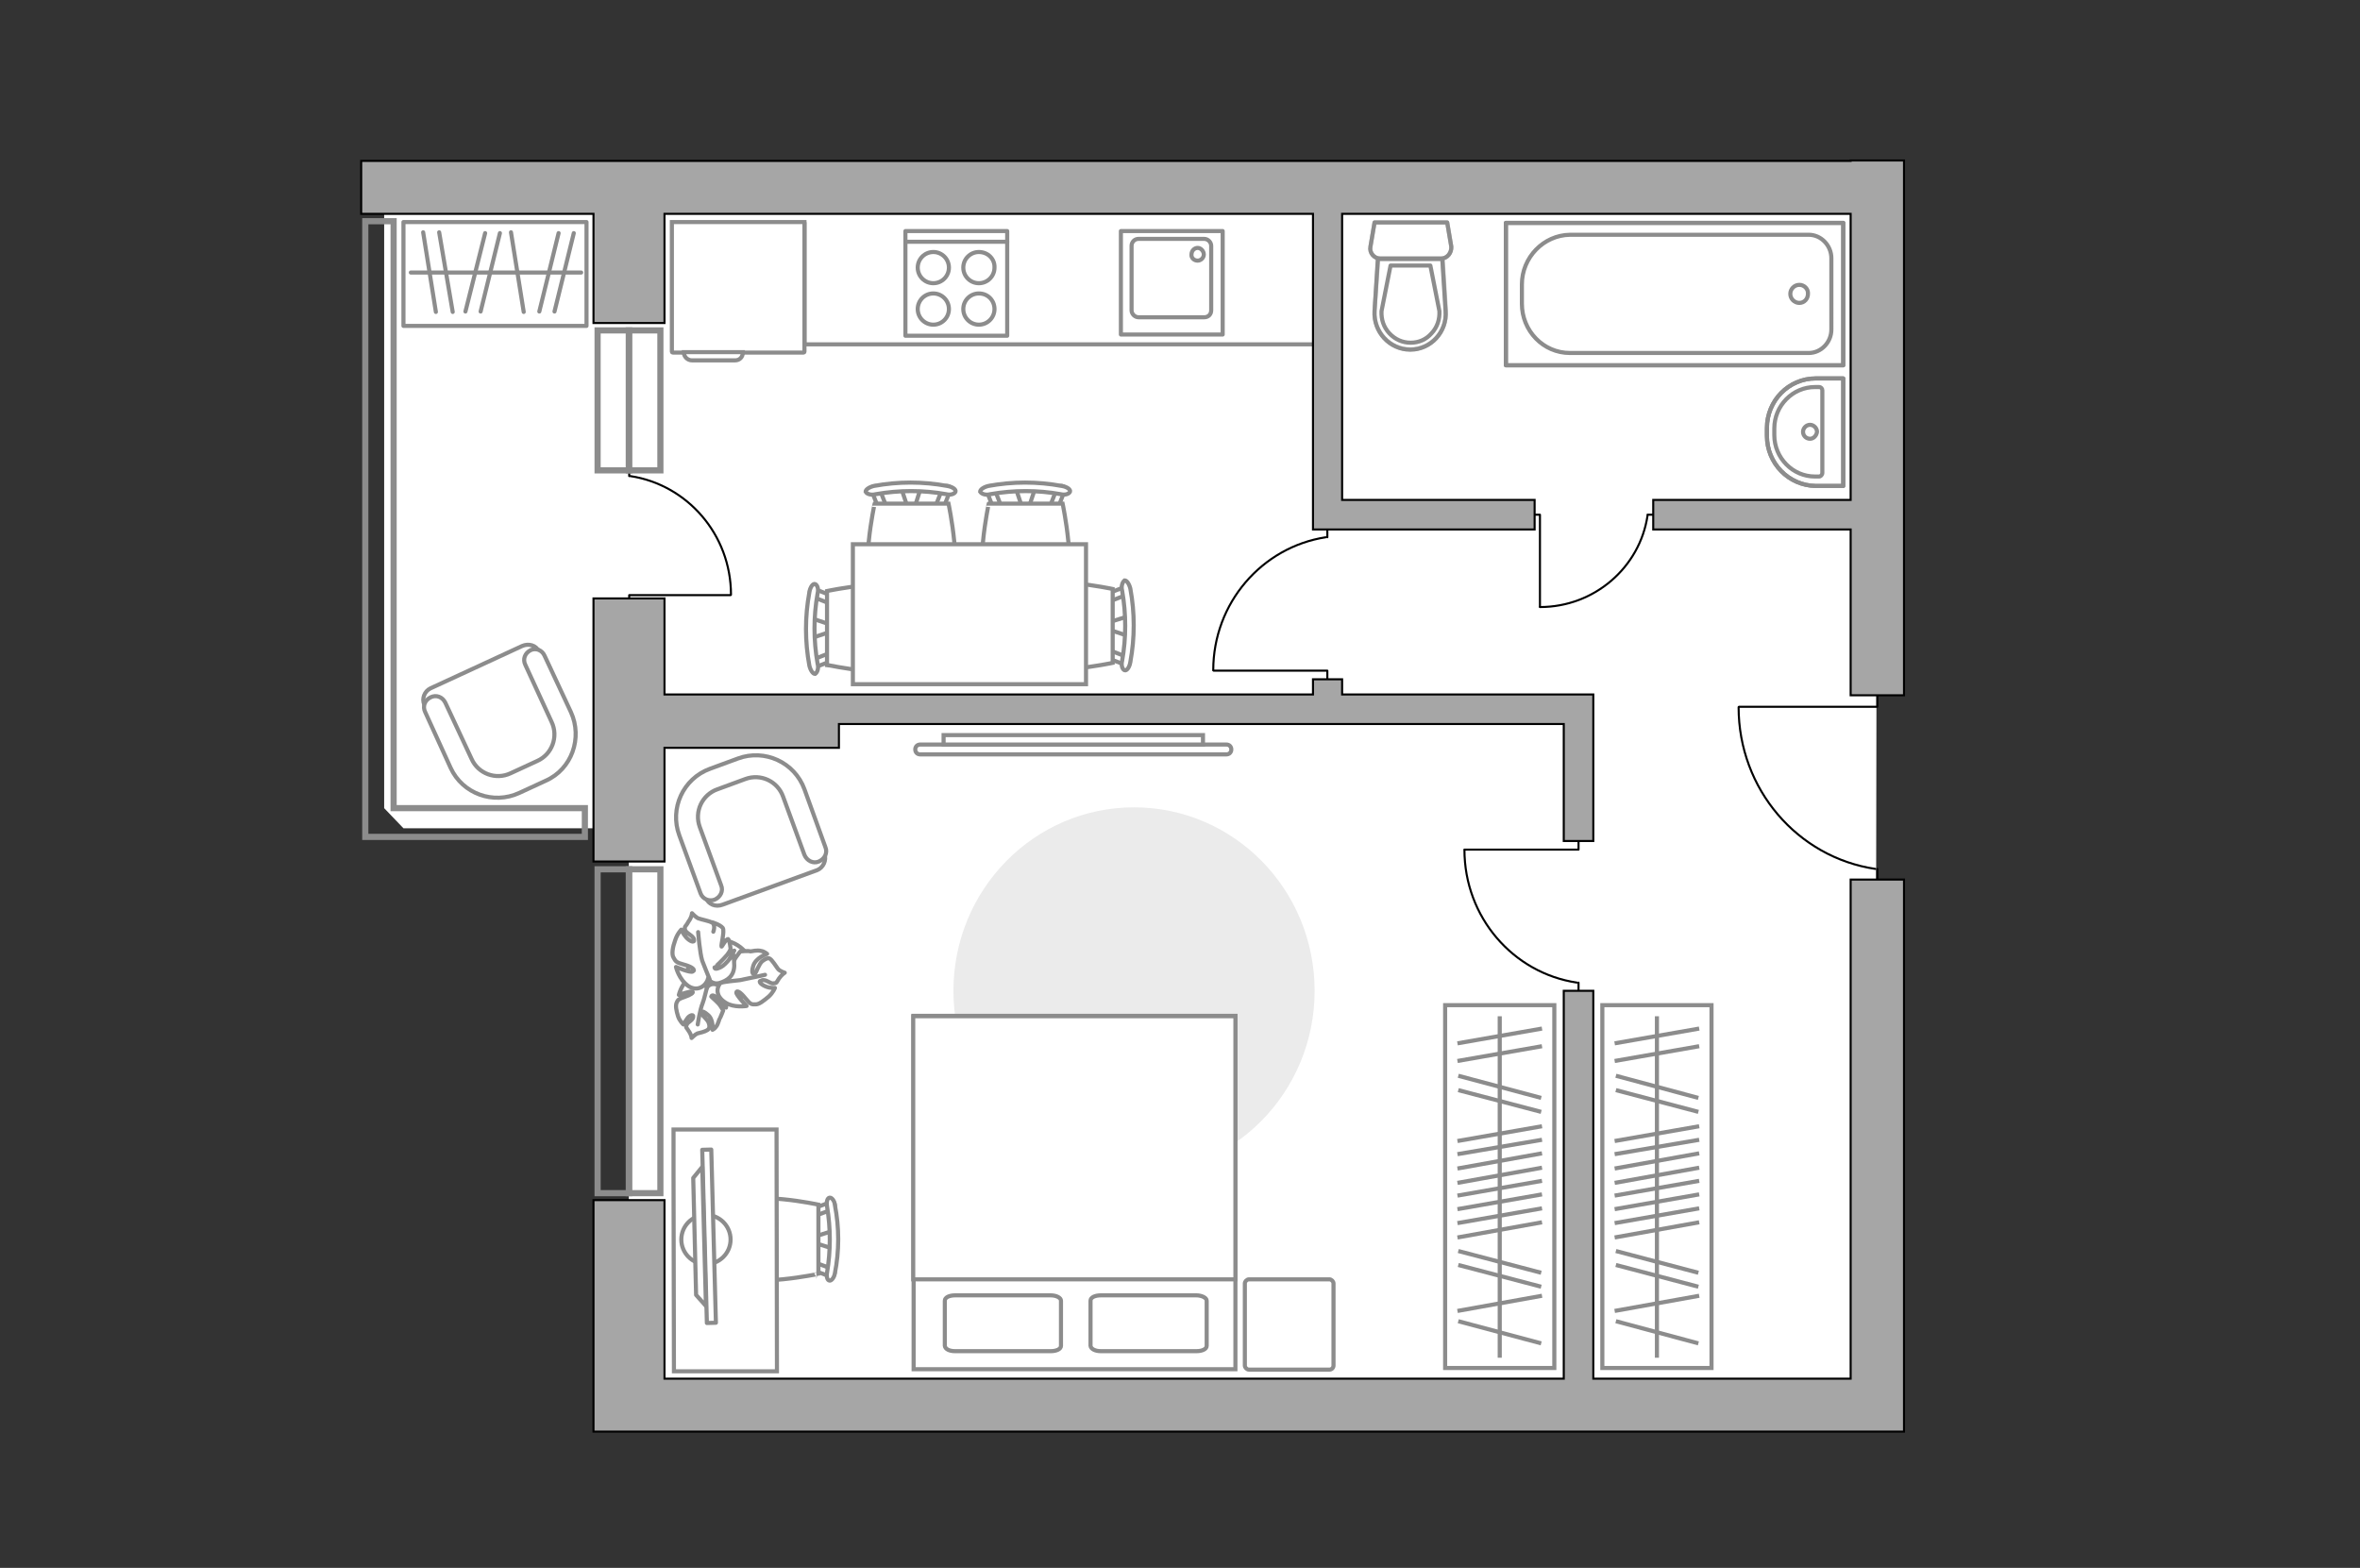 <?xml version="1.0" encoding="utf-8"?>
<!-- Generator: Adobe Illustrator 28.2.0, SVG Export Plug-In . SVG Version: 6.00 Build 0)  -->
<svg version="1.1" id="Слой_1" xmlns="http://www.w3.org/2000/svg" xmlns:xlink="http://www.w3.org/1999/xlink" x="0px" y="0px"
	 viewBox="0 0 575 382" style="enable-background:new 0 0 575 382;" xml:space="preserve">
<rect x="0" y="0" width="575" height="382" fill="#333333" stroke="none"/>
<style type="text/css">
	.st0{fill:#FFFFFF;}
	.st1{fill:#FFFFFF;stroke:#8C8C8C;stroke-miterlimit:10;}
	.st2{fill:none;stroke:#8C8C8C;stroke-miterlimit:10;}
	.st3{fill:#EBEBEB;}
	.st4{fill:none;stroke:#8C8C8C;stroke-linecap:round;stroke-linejoin:round;stroke-miterlimit:10;}
	.st5{fill:#FFFFFF;stroke:#8C8C8C;stroke-linecap:round;stroke-linejoin:round;stroke-miterlimit:10;}
	.st6{fill:#FFFFFF;stroke:#8C8C8C;stroke-width:1;stroke-linecap:round;stroke-linejoin:round;stroke-miterlimit:9.998;}
	.st7{fill:none;stroke:#000000;stroke-width:0.5;stroke-linecap:round;stroke-linejoin:round;stroke-miterlimit:10;}
	.st8{opacity:0.5;}
	.st9{fill:#A6A6A6;stroke:#000000;stroke-width:0.5;stroke-miterlimit:10;}
	.st10{fill:none;stroke:#8C8C8C;stroke-width:1.5;stroke-linecap:round;stroke-miterlimit:10;}
</style>
<polygon id="bg" class="st0" points="457.4,43.8 93.6,43.8 93.6,196.9 98.3,201.8 153.2,201.8 153.2,341.3 456.9,341.3 "/>
<g id="furniture">
	<g>
		<g id="Group_2_2_">
			<g id="Group_3_2_">
				<path id="Vector_10_2_" class="st1" d="M197.9,155.4l5.1-1.7v-1.3l-5.1-1.7V155.4z"/>
			</g>
			<g id="Group_4_2_">
				<path id="Vector_11_2_" class="st1" d="M202.8,145.9c0-0.4-0.3-0.9-0.5-0.9l-4.1-1.6c-0.4-0.2-0.8,0.2-0.9,0.7
					c-0.1,0.5,0.2,1.1,0.4,1.2l4.1,1.6c0.4,0.2,0.8-0.2,0.9-0.7C202.8,146,202.8,146,202.8,145.9z"/>
			</g>
			<g id="Group_5_2_">
				<path id="Vector_12_2_" class="st1" d="M202.8,160.2c0-0.1,0-0.2,0-0.3c-0.1-0.5-0.4-0.9-0.9-0.7l-4.1,1.6
					c-0.4,0.2-0.6,0.7-0.4,1.2c0.1,0.5,0.4,0.9,0.9,0.7l4.1-1.6C202.5,161,202.8,160.6,202.8,160.2z"/>
			</g>
			<path id="Vector_13_2_" class="st1" d="M222.6,162c3.2-3.2,3.2-14.8,0-18c-3.7-3.7-21.1,0-21.1,0v18
				C201.6,162,218.9,165.8,222.6,162z"/>
			<path id="Vector_14_2_" class="st1" d="M199.2,161.7c-1-5.7-1-11.5,0-17.1c0.3-1.2-0.1-2.1-0.6-2.3c-0.5-0.2-1.2,0.7-1.4,2
				c-1.1,5.9-1.1,12,0,17.9c0.3,1.2,0.9,2,1.4,2C199.2,163.8,199.5,162.7,199.2,161.7z"/>
		</g>
		<g id="Group_6_2_">
			<g id="Group_7_2_">
				<path id="Vector_15_2_" class="st1" d="M274.7,150.2l-5.1,1.6v1.4l5.1,1.7V150.2z"/>
			</g>
			<g id="Group_8_2_">
				<path id="Vector_16_2_" class="st1" d="M269.8,159.6c0,0.4,0.3,0.9,0.5,0.9l4.1,1.6c0.4,0.2,0.8-0.2,0.9-0.7
					c0.1-0.5-0.2-1.1-0.4-1.2l-4.1-1.6c-0.4-0.2-0.8,0.2-0.9,0.7C269.8,159.5,269.8,159.6,269.8,159.6z"/>
			</g>
			<g id="Group_9_2_">
				<path id="Vector_17_2_" class="st1" d="M269.8,145.4c0,0.1,0,0.2,0,0.3c0.1,0.5,0.4,0.9,0.9,0.7l4.1-1.6
					c0.4-0.2,0.6-0.7,0.4-1.2c-0.1-0.5-0.4-0.9-0.9-0.7l-4.1,1.6C270.1,144.6,269.8,144.9,269.8,145.4z"/>
			</g>
			<path id="Vector_18_2_" class="st1" d="M250,143.5c-3.2,3.2-3.2,14.8,0,18c3.7,3.7,21.1,0,21.1,0v-18
				C271.1,143.5,253.7,139.8,250,143.5z"/>
			<path id="Vector_19_2_" class="st1" d="M273.4,143.9c1,5.7,1,11.5,0,17.1c-0.3,1.2,0.1,2.1,0.6,2.3c0.5,0.2,1.2-0.7,1.4-2
				c1.1-5.9,1.1-12,0-17.9c-0.3-1.2-0.9-2-1.4-2C273.5,141.8,273.1,142.8,273.4,143.9z"/>
		</g>
		<g id="Group_14_2_">
			<g id="Group_15_2_">
				<path id="Vector_25_1_" class="st1" d="M219.6,119l1.7,5.1h1.4l1.6-5.1H219.6z"/>
			</g>
			<g id="Group_16_2_">
				<path id="Vector_26_1_" class="st1" d="M229.1,123.9c0.4,0,0.9-0.3,0.9-0.5l1.6-4.1c0.2-0.4-0.2-0.8-0.7-0.9
					c-0.5-0.1-1.1,0.2-1.2,0.4l-1.6,4.1c-0.2,0.4,0.2,0.8,0.7,0.9C229,123.9,229,123.9,229.1,123.9z"/>
			</g>
			<g id="Group_17_2_">
				<path id="Vector_27_1_" class="st1" d="M214.8,123.9c0.1,0,0.2,0,0.3,0c0.5-0.1,0.9-0.4,0.7-0.9l-1.6-4.1
					c-0.2-0.4-0.7-0.6-1.2-0.4c-0.5,0.1-0.9,0.4-0.7,0.9l1.6,4.1C214,123.8,214.4,123.9,214.8,123.9z"/>
			</g>
			<path id="Vector_28_2_" class="st1" d="M213.1,143.8c3.2,3.2,14.8,3.2,18,0c3.7-3.7,0-21.1,0-21.1h-18
				C213.1,122.7,209.3,140.1,213.1,143.8z"/>
			<path id="Vector_29_2_" class="st1" d="M213.4,120.4c5.7-1,11.5-1,17.1,0c1.2,0.3,2.1-0.1,2.3-0.6c0.2-0.5-0.7-1.2-2-1.4
				c-5.9-1.1-12-1.1-17.9,0c-1.2,0.3-2,0.9-2,1.4C211.2,120.4,212.3,120.7,213.4,120.4z"/>
		</g>
		<g id="Group_18_2_">
			<g id="Group_19_2_">
				<path id="Vector_30_2_" class="st1" d="M247.5,119l1.7,5.1h1.3l1.7-5.1H247.5z"/>
			</g>
			<g id="Group_20_2_">
				<path id="Vector_31_2_" class="st1" d="M257,123.9c0.4,0,0.9-0.3,0.9-0.5l1.6-4.1c0.2-0.4-0.2-0.8-0.7-0.9
					c-0.5-0.1-1.1,0.2-1.2,0.4l-1.6,4.1c-0.2,0.4,0.2,0.8,0.7,0.9C256.8,123.9,256.9,123.9,257,123.9z"/>
			</g>
			<g id="Group_21_2_">
				<path id="Vector_32_2_" class="st1" d="M242.8,123.9c0.1,0,0.2,0,0.3,0c0.5-0.1,0.9-0.4,0.7-0.9l-1.6-4.1
					c-0.2-0.4-0.7-0.6-1.2-0.4c-0.5,0.1-0.9,0.4-0.7,0.9l1.6,4.1C241.9,123.8,242.3,123.9,242.8,123.9z"/>
			</g>
			<path id="Vector_33_2_" class="st1" d="M240.9,143.8c3.2,3.2,14.8,3.2,18,0c3.7-3.7,0-21.1,0-21.1h-18
				C240.9,122.7,237.2,140.1,240.9,143.8z"/>
			<path id="Vector_34_2_" class="st1" d="M241.3,120.4c5.7-1,11.5-1,17.1,0c1.2,0.3,2.1-0.1,2.3-0.6c0.2-0.5-0.7-1.2-2-1.4
				c-5.9-1.1-12-1.1-17.9,0c-1.2,0.3-2,0.9-2,1.4C239.2,120.4,240.2,120.7,241.3,120.4z"/>
		</g>
		<path id="Vector_35_2_" class="st1" d="M207.8,166.7h56.8v-34.1h-45.9h-10.9L207.8,166.7L207.8,166.7z"/>
	</g>
	<g>
		<rect x="390.4" y="244.9" class="st1" width="26.6" height="88.4"/>
		<line class="st2" x1="393.4" y1="319.4" x2="414" y2="315.7"/>
		<line class="st2" x1="393.4" y1="258.5" x2="414" y2="254.9"/>
		<line class="st2" x1="393.4" y1="254.2" x2="414" y2="250.6"/>
		<line class="st2" x1="393.4" y1="301.5" x2="414" y2="297.8"/>
		<line class="st2" x1="393.4" y1="298" x2="414" y2="294.4"/>
		<line class="st2" x1="393.4" y1="294.6" x2="414" y2="291"/>
		<line class="st2" x1="393.4" y1="291.3" x2="414" y2="287.7"/>
		<line class="st2" x1="393.4" y1="288.2" x2="414" y2="284.5"/>
		<line class="st2" x1="393.4" y1="284.7" x2="414" y2="281"/>
		<line class="st2" x1="393.4" y1="281.2" x2="414" y2="277.7"/>
		<line class="st2" x1="393.4" y1="278" x2="414" y2="274.4"/>
		<line class="st2" x1="393.7" y1="321.9" x2="413.8" y2="327.3"/>
		<line class="st2" x1="393.7" y1="308.2" x2="413.8" y2="313.5"/>
		<line class="st2" x1="393.7" y1="304.8" x2="413.8" y2="310.1"/>
		<line class="st2" x1="393.7" y1="265.6" x2="413.8" y2="270.9"/>
		<line class="st2" x1="393.7" y1="262.1" x2="413.8" y2="267.5"/>
		<line class="st2" x1="403.7" y1="330.8" x2="403.7" y2="247.6"/>
	</g>
	<g>
		<rect x="352.1" y="244.9" class="st1" width="26.6" height="88.4"/>
		<line class="st2" x1="355.1" y1="319.4" x2="375.7" y2="315.7"/>
		<line class="st2" x1="355.1" y1="258.5" x2="375.7" y2="254.9"/>
		<line class="st2" x1="355.1" y1="254.2" x2="375.7" y2="250.6"/>
		<line class="st2" x1="355.1" y1="301.5" x2="375.7" y2="297.8"/>
		<line class="st2" x1="355.1" y1="298" x2="375.7" y2="294.4"/>
		<line class="st2" x1="355.1" y1="294.6" x2="375.7" y2="291"/>
		<line class="st2" x1="355.1" y1="291.3" x2="375.7" y2="287.7"/>
		<line class="st2" x1="355.1" y1="288.2" x2="375.7" y2="284.5"/>
		<line class="st2" x1="355.1" y1="284.7" x2="375.7" y2="281"/>
		<line class="st2" x1="355.1" y1="281.2" x2="375.7" y2="277.7"/>
		<line class="st2" x1="355.1" y1="278" x2="375.7" y2="274.4"/>
		<line class="st2" x1="355.3" y1="321.9" x2="375.5" y2="327.3"/>
		<line class="st2" x1="355.3" y1="308.2" x2="375.5" y2="313.5"/>
		<line class="st2" x1="355.3" y1="304.8" x2="375.5" y2="310.1"/>
		<line class="st2" x1="355.3" y1="265.6" x2="375.5" y2="270.9"/>
		<line class="st2" x1="355.3" y1="262.1" x2="375.5" y2="267.5"/>
		<line class="st2" x1="365.4" y1="330.8" x2="365.4" y2="247.6"/>
	</g>
	<path id="Vector_96_1_" class="st3" d="M232.3,241.4c0-24.7,19.7-44.7,44-44.7s44,20,44,44.7c0,24.7-19.7,44.7-44,44.7
		S232.3,266.1,232.3,241.4z"/>
	<path id="Vector_97_1_" class="st1" d="M324.9,312.7v20c0,0.5-0.4,1-1,1h-19.6c-0.5,0-1-0.5-1-1v-20c0-0.5,0.5-1,1-1h19.6
		C324.4,311.7,324.9,312.2,324.9,312.7z"/>
	<path id="Vector_98_1_" class="st1" d="M301,333.6h-78.4v-86.1H301V333.6z"/>
	<path id="Vector_99_1_" class="st1" d="M222.5,247.6V303v8.7h9.3H301v-64.1H222.5L222.5,247.6z"/>
	<path id="Vector_100_1_" class="st1" d="M265.7,327.9v-11c0-0.8,1.1-1.3,2.5-1.3h23.3c1.3,0,2.5,0.6,2.5,1.3v11
		c0,0.8-1.1,1.3-2.5,1.3h-23.3C266.9,329.2,265.8,328.7,265.7,327.9z"/>
	<path id="Vector_101_1_" class="st1" d="M230.2,327.9v-11c0-0.8,1.1-1.3,2.5-1.3H256c1.4,0,2.5,0.6,2.5,1.3v11
		c0,0.8-1.1,1.3-2.5,1.3h-23.3C231.3,329.2,230.3,328.7,230.2,327.9z"/>
	<path id="bedroom_x5F_2_2_" class="st4" d="M252.2,276.6"/>
	<g>
		<path id="Vector_52_4_" class="st1" d="M172,218.8l-5.8-15.9c-2.1-5.8,0.9-12.4,6.7-14.5l7.7-2.9c5.8-2.1,12.4,0.9,14.5,6.7
			l5.8,15.9c0.5,1.5-0.3,3.3-1.8,3.9l-23,8.4C174.3,221.1,172.6,220.3,172,218.8z"/>
		<path id="Vector_53_4_" class="st1" d="M170.7,217.7l-5.2-14.2c-2.4-6.5,0.9-13.8,7.5-16.2l6.8-2.5c6.5-2.4,13.8,0.9,16.2,7.5
			l5.1,14.1c0.6,1.4-0.2,2.9-1.6,3.5c-1.4,0.6-2.9-0.2-3.5-1.6l-5.2-14.2c-1.3-3.7-5.4-5.7-9.2-4.3l-6.8,2.5
			c-3.7,1.3-5.7,5.4-4.3,9.2l5.2,14.2c0.6,1.4-0.2,2.9-1.6,3.5C172.7,219.7,171.2,219,170.7,217.7z"/>
	</g>
	<g>
		<path id="Vector_52_00000043415490407352370110000012774277611903498891_" class="st1" d="M131.3,158.7l7.1,15.4
			c2.5,5.7,0.1,12.4-5.5,15l-7.4,3.5c-5.7,2.5-12.4,0.1-15-5.5l-7.1-15.4c-0.7-1.4,0-3.3,1.5-4l22.3-10.3
			C128.8,156.7,130.6,157.2,131.3,158.7z"/>
		<path id="Vector_53_00000126321717577755379750000010570814127002890140_" class="st1" d="M132.7,159.8l6.4,13.7
			c2.9,6.3,0.2,13.9-6.1,16.7l-6.5,3c-6.3,2.9-13.8,0.2-16.7-6.1l-6.2-13.6c-0.7-1.4-0.1-2.9,1.3-3.6c1.4-0.7,2.9-0.1,3.6,1.3
			l6.4,13.7c1.6,3.6,5.9,5.2,9.5,3.5l6.5-3c3.6-1.6,5.2-5.9,3.5-9.5L128,162c-0.7-1.4-0.1-2.9,1.3-3.6
			C130.6,157.8,132.1,158.4,132.7,159.8z"/>
	</g>
	<path id="Vector_8_1_" class="st1" d="M163.7,85.7V54.1H196v31.6c0,0.1-0.1,0.2-0.2,0.2h-31.9C163.8,85.9,163.7,85.8,163.7,85.7z"
		/>
	<path id="Vector_9_1_" class="st1" d="M179.1,87.8h-10.5c-1.1,0-2-0.9-2-2H181C181,87,180.2,87.8,179.1,87.8z"/>
	<path id="Vector_148_2_" class="st4" d="M319.9,83.9H196V54.3"/>
	<g>
		<path class="st1" d="M298.8,181.4c0.7,0,1.2,0.5,1.2,1.2s-0.5,1.2-1.2,1.2h-74.6c-0.7,0-1.2-0.5-1.2-1.2s0.5-1.2,1.2-1.2H298.8z"
			/>
		<rect x="229.9" y="179.1" class="st1" width="63.2" height="2.3"/>
	</g>
	<g>
		<g id="Group_2_00000176742229598203174490000016351582290529095090_">
			<g id="Group_3_00000142143554184685958870000017098474214895757708_">
				<path id="Vector_10_00000064329208500769312000000015651245809108254364_" class="st1" d="M202.9,304.2l-4.8-1.5v-1.3l4.8-1.5
					V304.2z"/>
			</g>
			<g id="Group_4_00000022557849626095279090000012281389508510434982_">
				<path id="Vector_11_00000054261706372554924930000001400835658206515857_" class="st1" d="M198.3,295.1c0-0.4,0.2-0.8,0.5-0.9
					l3.8-1.4c0.4-0.1,0.7,0.1,0.8,0.7c0.1,0.5-0.1,1.1-0.4,1.1l-3.8,1.4c-0.4,0.1-0.7-0.1-0.8-0.7
					C198.3,295.3,198.3,295.2,198.3,295.1z"/>
			</g>
			<g id="Group_5_00000056406141778356467450000005797131216559724700_">
				<path id="Vector_12_00000127017363802860485620000005147091558612112811_" class="st1" d="M198.3,308.7c0-0.1,0-0.1,0-0.2
					c0.1-0.5,0.4-0.8,0.8-0.7l3.8,1.4c0.4,0.1,0.6,0.7,0.4,1.2c-0.1,0.5-0.4,0.8-0.8,0.7l-3.8-1.4
					C198.5,309.5,198.3,309.1,198.3,308.7z"/>
			</g>
			<path id="Vector_13_00000041270242419066031890000009650639797828191413_" class="st1" d="M179.6,310.4c-3-3-3-14,0-16.9
				c3.5-3.5,19.8,0,19.8,0v16.9C199.5,310.3,183.1,313.9,179.6,310.4z"/>
			<path id="Vector_14_00000010282301175345959790000011090740520012261533_" class="st1" d="M201.5,310.1c0.9-5.4,0.9-10.8,0-16.2
				c-0.2-1.1,0.1-2,0.6-2.1s1.2,0.7,1.3,1.7c1.1,5.6,1.1,11.3,0,16.8c-0.2,1.1-0.9,1.8-1.3,1.7C201.6,312,201.3,311,201.5,310.1z"/>
		</g>
		<path id="Vector_36_00000052070769630593697270000017122570857265591446_" class="st1" d="M189.2,275.2l0.1,58.9h-25.1l-0.1-47.6
			v-11.3L189.2,275.2z"/>
		<g>
			<circle class="st5" cx="172" cy="302" r="6"/>
			<g>
				
					<rect x="171.6" y="280" transform="matrix(1 -2.685794e-02 2.685794e-02 1 -8.026 4.747)" class="st6" width="2.2" height="42.2"/>
				<polygon class="st5" points="168.9,287 169.6,315.5 172,318.2 171.1,284.3 				"/>
			</g>
		</g>
	</g>
	<g>
		<path id="Vector_60_2_" class="st1" d="M172.1,244c3.9,1.8,8.5,0.4,10.5-3.6c1.8-3.9,0.4-8.5-3.6-10.5c-3.8-1.9-8.5-0.4-10.5,3.6
			C166.3,237.3,168.1,242,172.1,244z"/>
		<path class="st5" d="M172.2,240.7c0,0,0.6-1.2,2.1-0.9c1.5,0.3,2.8,1.2,2.7,3.4c-0.1,2.2-0.1,2.3-0.1,2.3s-1.3-1.9-2.4-2.6
			s-1.1-0.2-1.2-0.1c0,0.1,1.8,1.5,2.3,2.4c0.6,0.9,0.6,1,0.6,1s-0.7,1.8-0.8,1.9c-0.2,0.2-0.4,1.4-0.9,2c-0.4,0.6-0.9,0.8-0.9,0.8
			s0.3-2.6-1.2-3.7c-1.4-1.2-1.6-0.7-1.5-0.3c0,0.4,1.5,1.4,1.8,2.4c0.3,0.9,0.1,1.4-0.4,1.7c-0.4,0.3-1.9,0.7-2.4,0.8
			c-0.5,0.2-1.4,1.1-1.4,1.1s0-0.7-0.7-1.7c-0.5-0.9-0.8-0.7-0.5-1.5c0.2-0.7,1.6-1.1,1.6-2c0.1-0.7-1-0.3-1.5,0.5
			c-0.5,0.7-0.9,1.4-0.9,1.4s-0.9-0.8-1.3-2c-0.4-1.3-0.7-2.6-0.3-3.4c0.3-0.6,0.4-0.8,1.9-1.3c1.5-0.5,2.3-1.1,1.9-1.3
			s-3.3,0.8-3.3,0.8s0.6-2.6,2.4-3.9C170.4,238,171.9,239.5,172.2,240.7z"/>
		<path class="st4" d="M170,249.6c0,0,0.5-3.5,1.2-5.2c0.4-1,0.8-3,1.1-3.9c0.3-1.1,1-2.2,1.9-3.1"/>
		<path class="st5" d="M176,239.1c0,0-1.5-0.1-1.9-1.9c-0.3-1.8,0-3.4,2.3-4.5c2.3-1.1,2.5-1.1,2.5-1.1s-1.5,2.2-1.6,3.8
			c-0.2,1.4,0.5,1.5,0.5,1.5c0.1,0,0.7-2.6,1.6-3.8c0.7-1,1-1.3,1-1.3s2-0.2,2.4,0c0.4,0,1.6-0.4,2.7-0.1c0.7,0.1,1.4,0.7,1.4,0.7
			s-2.8,0.9-3.4,3c-0.6,2,0.2,2.1,0.5,1.8c0.2-0.2,0.9-2.3,1.7-3c0.9-0.7,1.6-0.9,1.9-0.6c0.4,0.2,1.5,1.8,1.9,2.4s1.7,1,1.7,1
			s-0.7,0.4-1.4,1.4c-0.7,1-0.4,1.1-1.4,1.2c-0.8,0.1-1.9-1.2-2.9-0.7c-1,0.2,0.1,1.1,1.2,1.5c1,0.4,2.1,0.3,2.1,0.3
			s-0.4,1.1-1.5,2.1c-1.2,1-2.4,2-3.3,1.9c-0.9,0-1.1,0.1-2.4-1.5c-1.2-1.5-2.1-2-2.2-1.4s2.5,3.3,2.5,3.3s-3.1,0.5-5.1-0.8
			C173.9,242.5,174.7,240,176,239.1z"/>
		<path class="st4" d="M186.4,237.5c0,0-4,0.9-6.1,1.3c-1.2,0.1-3.6,0.4-4.6,0.6c-1.3,0.1-2.9-0.1-4.2-0.6"/>
		<g>
			<path class="st5" d="M173.8,227c0.4-1.1,0.2-2.1-0.5-2.3c-0.5-0.3-2.5-0.7-3-0.9c-0.6-0.1-1.7-1.3-1.7-1.3s0,0.9-0.9,2.1
				c-0.6,1.2-1,1-0.8,1.9s2,1.4,2.2,2.4c0.2,1-1.1,0.4-1.9-0.5c-0.8-0.9-1.2-1.9-1.2-1.9s-1,1-1.5,2.6c-0.6,1.6-0.9,3.4-0.4,4.2
				c0.5,0.9,0.6,1.2,2.5,1.7s3,1.3,2.2,1.7c-0.6,0.4-4.1-1.1-4.1-1.1s0.7,3.1,3.1,4.7c2.4,1.5,4.4-0.4,4.7-1.9c0,0,0.9,1.6,2.8,1.1
				c1.9-0.6,3.5-1.6,3.6-4.2c-0.1-2.8-0.2-2.9-0.2-2.9s-1.7,2.5-3,3.2c-1.4,0.7-1.6,0.4-1.6,0.1c0.1,0,2.1-1.9,3.1-3.1
				c0.9-1.2,0.8-1.5,0.8-1.5s-0.2-2-0.6-2.3c-0.6,0-1.6,2.1-1.6,1.8c-0.2-0.2,0.8-3.7,0.3-4.5c-0.6-0.8-2.6-1.4-2.6-1.4"/>
			<path class="st4" d="M170.1,227.1c0,0,0.4,5.1,1,7c0.5,1.2,1.2,3.1,1.8,4.5"/>
		</g>
	</g>
	<g>
		<polyline class="st7" points="375.2,147.8 375.2,125.4 373.4,125.4 		"/>
		<line class="st7" x1="403" y1="125.4" x2="401.4" y2="125.4"/>
		<path class="st7" d="M401.4,125.7c-1.9,12.5-12.9,22.2-26.2,22.2"/>
	</g>
	<g>
		<polyline class="st7" points="323.4,165.5 323.4,163.4 295.7,163.4 		"/>
		<line class="st7" x1="323.4" y1="130.9" x2="323.4" y2="129"/>
		<path class="st7" d="M295.6,163.3c0-16.4,11.9-30,27.4-32.4"/>
	</g>
	<g>
		<polyline class="st7" points="356.9,207 384.6,207 384.6,204.9 		"/>
		<line class="st7" x1="384.6" y1="241.4" x2="384.6" y2="239.4"/>
		<path class="st7" d="M384.2,239.4c-15.5-2.3-27.4-15.9-27.4-32.4"/>
	</g>
	<g>
		<rect x="98.3" y="54.1" class="st4" width="44.6" height="25.3"/>
		<line class="st4" x1="124.5" y1="56.6" x2="127.6" y2="76"/>
		<line class="st4" x1="103.1" y1="56.6" x2="106.2" y2="76"/>
		<line class="st4" x1="107" y1="56.6" x2="110.3" y2="76"/>
		<line class="st4" x1="136.1" y1="56.8" x2="131.4" y2="75.9"/>
		<line class="st4" x1="139.8" y1="56.8" x2="135.1" y2="75.9"/>
		<line class="st4" x1="118.2" y1="56.8" x2="113.4" y2="75.9"/>
		<line class="st4" x1="121.8" y1="56.8" x2="117.1" y2="75.9"/>
		<line class="st4" x1="100.1" y1="66.4" x2="141.6" y2="66.4"/>
	</g>
</g>
<g id="plan">
	<g>
		<polyline class="st7" points="178,145 153.3,145 153.3,146.9 		"/>
		<line class="st7" x1="153.3" y1="114.3" x2="153.3" y2="116"/>
		<path class="st7" d="M153.6,116c13.8,2.1,24.5,14.2,24.5,28.9"/>
	</g>
	<g>
		<polyline class="st4" points="366.9,89 449.1,89 449.1,54.3 366.9,54.3 366.9,89 		"/>
		<polyline class="st4" points="366.9,89 449.1,89 449.1,54.3 366.9,54.3 366.9,89 		"/>
		<path class="st4" d="M370.8,69.3V74c0,6.6,5.2,12,11.7,12h58.2c3,0,5.5-2.6,5.5-5.7V62.9c0-3.1-2.5-5.7-5.5-5.7h-58.2
			C376.1,57.3,370.8,62.7,370.8,69.3z"/>
		<path class="st4" d="M438.4,69.4c-1.2,0-2.2,1-2.2,2.2c0,1.2,1,2.2,2.2,2.2c1.2,0,2.1-1,2.1-2.2C440.6,70.4,439.6,69.4,438.4,69.4
			z"/>
	</g>
	<g>
		<g>
			<rect x="273.1" y="56.3" class="st4" width="24.8" height="25.2"/>
		</g>
		<path class="st4" d="M277.4,58.2h16c0.9,0,1.7,0.8,1.7,1.7v15.7c0,1-0.7,1.7-1.7,1.7h-16c-0.9,0-1.7-0.8-1.7-1.7V59.9
			C275.7,59,276.4,58.2,277.4,58.2z"/>
		<path class="st4" d="M291.8,63.5c0.8,0,1.5-0.7,1.5-1.5c0-0.8-0.7-1.6-1.5-1.6c-0.8,0-1.5,0.7-1.5,1.6
			C290.2,62.8,290.9,63.5,291.8,63.5z"/>
	</g>
	<g>
		<rect x="220.6" y="56.3" class="st4" width="24.8" height="25.5"/>
		<g>
			<g>
				<path class="st4" d="M238.5,71.5c-2.1,0-3.8,1.7-3.8,3.8c0,2.1,1.7,3.8,3.8,3.8c2.1,0,3.8-1.7,3.8-3.8S240.7,71.5,238.5,71.5z"
					/>
				<path class="st4" d="M238.5,61.4c-2.1,0-3.8,1.7-3.8,3.8c0,2.1,1.7,3.8,3.8,3.8c2.1,0,3.8-1.7,3.8-3.8
					C242.4,63.1,240.7,61.4,238.5,61.4z"/>
			</g>
			<g>
				<path class="st4" d="M227.4,71.5c-2.1,0-3.8,1.7-3.8,3.8c0,2.1,1.7,3.8,3.8,3.8c2.1,0,3.8-1.7,3.8-3.8S229.5,71.5,227.4,71.5z"
					/>
				<path class="st4" d="M227.4,61.4c-2.1,0-3.8,1.7-3.8,3.8c0,2.1,1.7,3.8,3.8,3.8c2.1,0,3.8-1.7,3.8-3.8
					C231.2,63.1,229.5,61.4,227.4,61.4z"/>
			</g>
		</g>
		<line class="st4" x1="245.4" y1="58.9" x2="220.9" y2="58.9"/>
	</g>
	<g>
		<g class="st8">
			<path class="st4" d="M351.1,63h-14.8c-1.5,0-2.7-1.4-2.4-2.9l1-5.9h17.7l1,5.9C353.7,61.6,352.6,63,351.1,63z"/>
			<path class="st4" d="M335.8,63h15.7l0.8,12.7c0.3,5.1-3.7,9.4-8.7,9.4c-5,0-9-4.3-8.7-9.4L335.8,63z"/>
		</g>
		<g>
			<path class="st4" d="M351.1,63h-14.8c-1.5,0-2.7-1.4-2.4-2.9l1-5.9h17.7l1,5.9C353.7,61.6,352.6,63,351.1,63z"/>
			<path class="st4" d="M343.6,85.2L343.6,85.2c-5,0-9-4.3-8.7-9.4l0.8-12.7h15.7l0.8,12.7C352.6,80.9,348.6,85.2,343.6,85.2z"/>
			<path class="st4" d="M338.8,64.7l-2.2,11.1c-0.1,2,0.5,3.9,1.9,5.4c1.4,1.5,3.2,2.3,5.2,2.3c2,0,3.8-0.8,5.1-2.3
				c1.4-1.5,2-3.4,1.9-5.4l-2.2-11.1H338.8z"/>
		</g>
	</g>
	<g>
		<path class="st4" d="M430.5,106.2v-1.9c0-6.7,5.3-12.1,11.9-12.1h6.7v26.2h-6.7C435.8,118.3,430.5,112.9,430.5,106.2z"/>
		<g>
			<path class="st4" d="M432.3,106v-1.6c0-5.6,4.5-10.1,9.9-10.1h1c0.5,0,0.8,0.4,0.8,0.8v20.1c0,0.5-0.4,0.9-0.8,0.9h-1
				C436.8,116.1,432.3,111.6,432.3,106z"/>
			<path class="st4" d="M441,106.9c-0.9,0-1.7-0.7-1.7-1.7c0-0.9,0.8-1.7,1.7-1.7c0.9,0,1.7,0.8,1.7,1.7
				C442.6,106.1,441.9,106.9,441,106.9z"/>
			<path class="st4" d="M430.5,106.2v-1.9c0-6.7,5.3-12.1,11.9-12.1h6.7v26.2h-6.7C435.8,118.3,430.5,112.9,430.5,106.2z"/>
		</g>
	</g>
	<g>
		<polygon class="st9" points="144.6,145.8 144.6,169.2 144.6,182.2 144.6,209.9 161.9,209.9 161.9,182.2 204.4,182.2 204.4,176.4 
			381,176.4 381,204.9 388.2,204.9 388.2,169.2 388.1,169.2 381,169.2 327,169.2 327,165.5 319.9,165.5 319.9,169.2 204.4,169.2 
			200.4,169.2 161.9,169.2 161.9,145.8 		"/>
		<polygon class="st9" points="450.9,39.1 450.9,39.2 88,39.2 88,52.1 144.6,52.1 144.6,78.7 161.9,78.7 161.9,52.1 319.9,52.1 
			319.9,121.8 319.9,128.4 319.9,129 373.9,129 373.9,121.8 327,121.8 327,52.1 450.9,52.1 450.9,121.8 402.8,121.8 402.8,129 
			450.9,129 450.9,169.4 463.9,169.4 463.9,39.1 		"/>
		<polygon class="st9" points="450.9,335.9 388.2,335.9 388.2,241.4 381,241.4 381,335.9 161.9,335.9 161.9,292.4 144.6,292.4 
			144.6,335.9 144.6,348.8 161.9,348.8 450.9,348.8 461.9,348.8 463.9,348.8 463.9,214.3 450.9,214.3 		"/>
	</g>
	<g>
		<polyline class="st7" points="423.7,172.2 457.4,172.2 457.4,169.6 		"/>
		<line class="st7" x1="457.4" y1="214.1" x2="457.4" y2="211.7"/>
		<path class="st7" d="M456.9,211.7c-18.9-2.8-33.3-19.4-33.3-39.4"/>
	</g>
</g>
<g id="windows">
	<g>
		<path id="Vector_117_00000164494301541970313670000015893444000548099984_" class="st10" d="M153.3,290.7h-7.7v-78.9h7.7
			L153.3,290.7L153.3,290.7L153.3,290.7z"/>
		<path id="Vector_123_00000083082624117647281490000001074370623720112296_" class="st10" d="M160.9,290.7h-7.7v-78.9h7.7V290.7z"
			/>
	</g>
	<g>
		<path id="Vector_117_00000073712939648060839430000000186097771294856867_" class="st10" d="M153.3,114.6h-7.7V80.5h7.7
			L153.3,114.6L153.3,114.6L153.3,114.6z"/>
		<path id="Vector_123_00000013168612622199966030000012561753531120499901_" class="st10" d="M160.9,114.6h-7.7V80.5h7.7V114.6z"/>
	</g>
	<polygon class="st10" points="95.9,196.9 95.9,53.9 89,53.9 89,198.2 89,198.2 89,203.9 142.5,203.9 142.5,196.9 	"/>
</g>
<g id="points">
	<path id="h1" class="st4" d="M417,220.7"/>
	<path id="b1" class="st4" d="M121.8,125.7"/>
	<path id="s1" class="st4" d="M374.3,105.2"/>
	<path id="k1" class="st4" d="M279.8,104.3"/>
	<path id="r1" class="st4" d="M261.8,291.9"/>
</g>
</svg>
